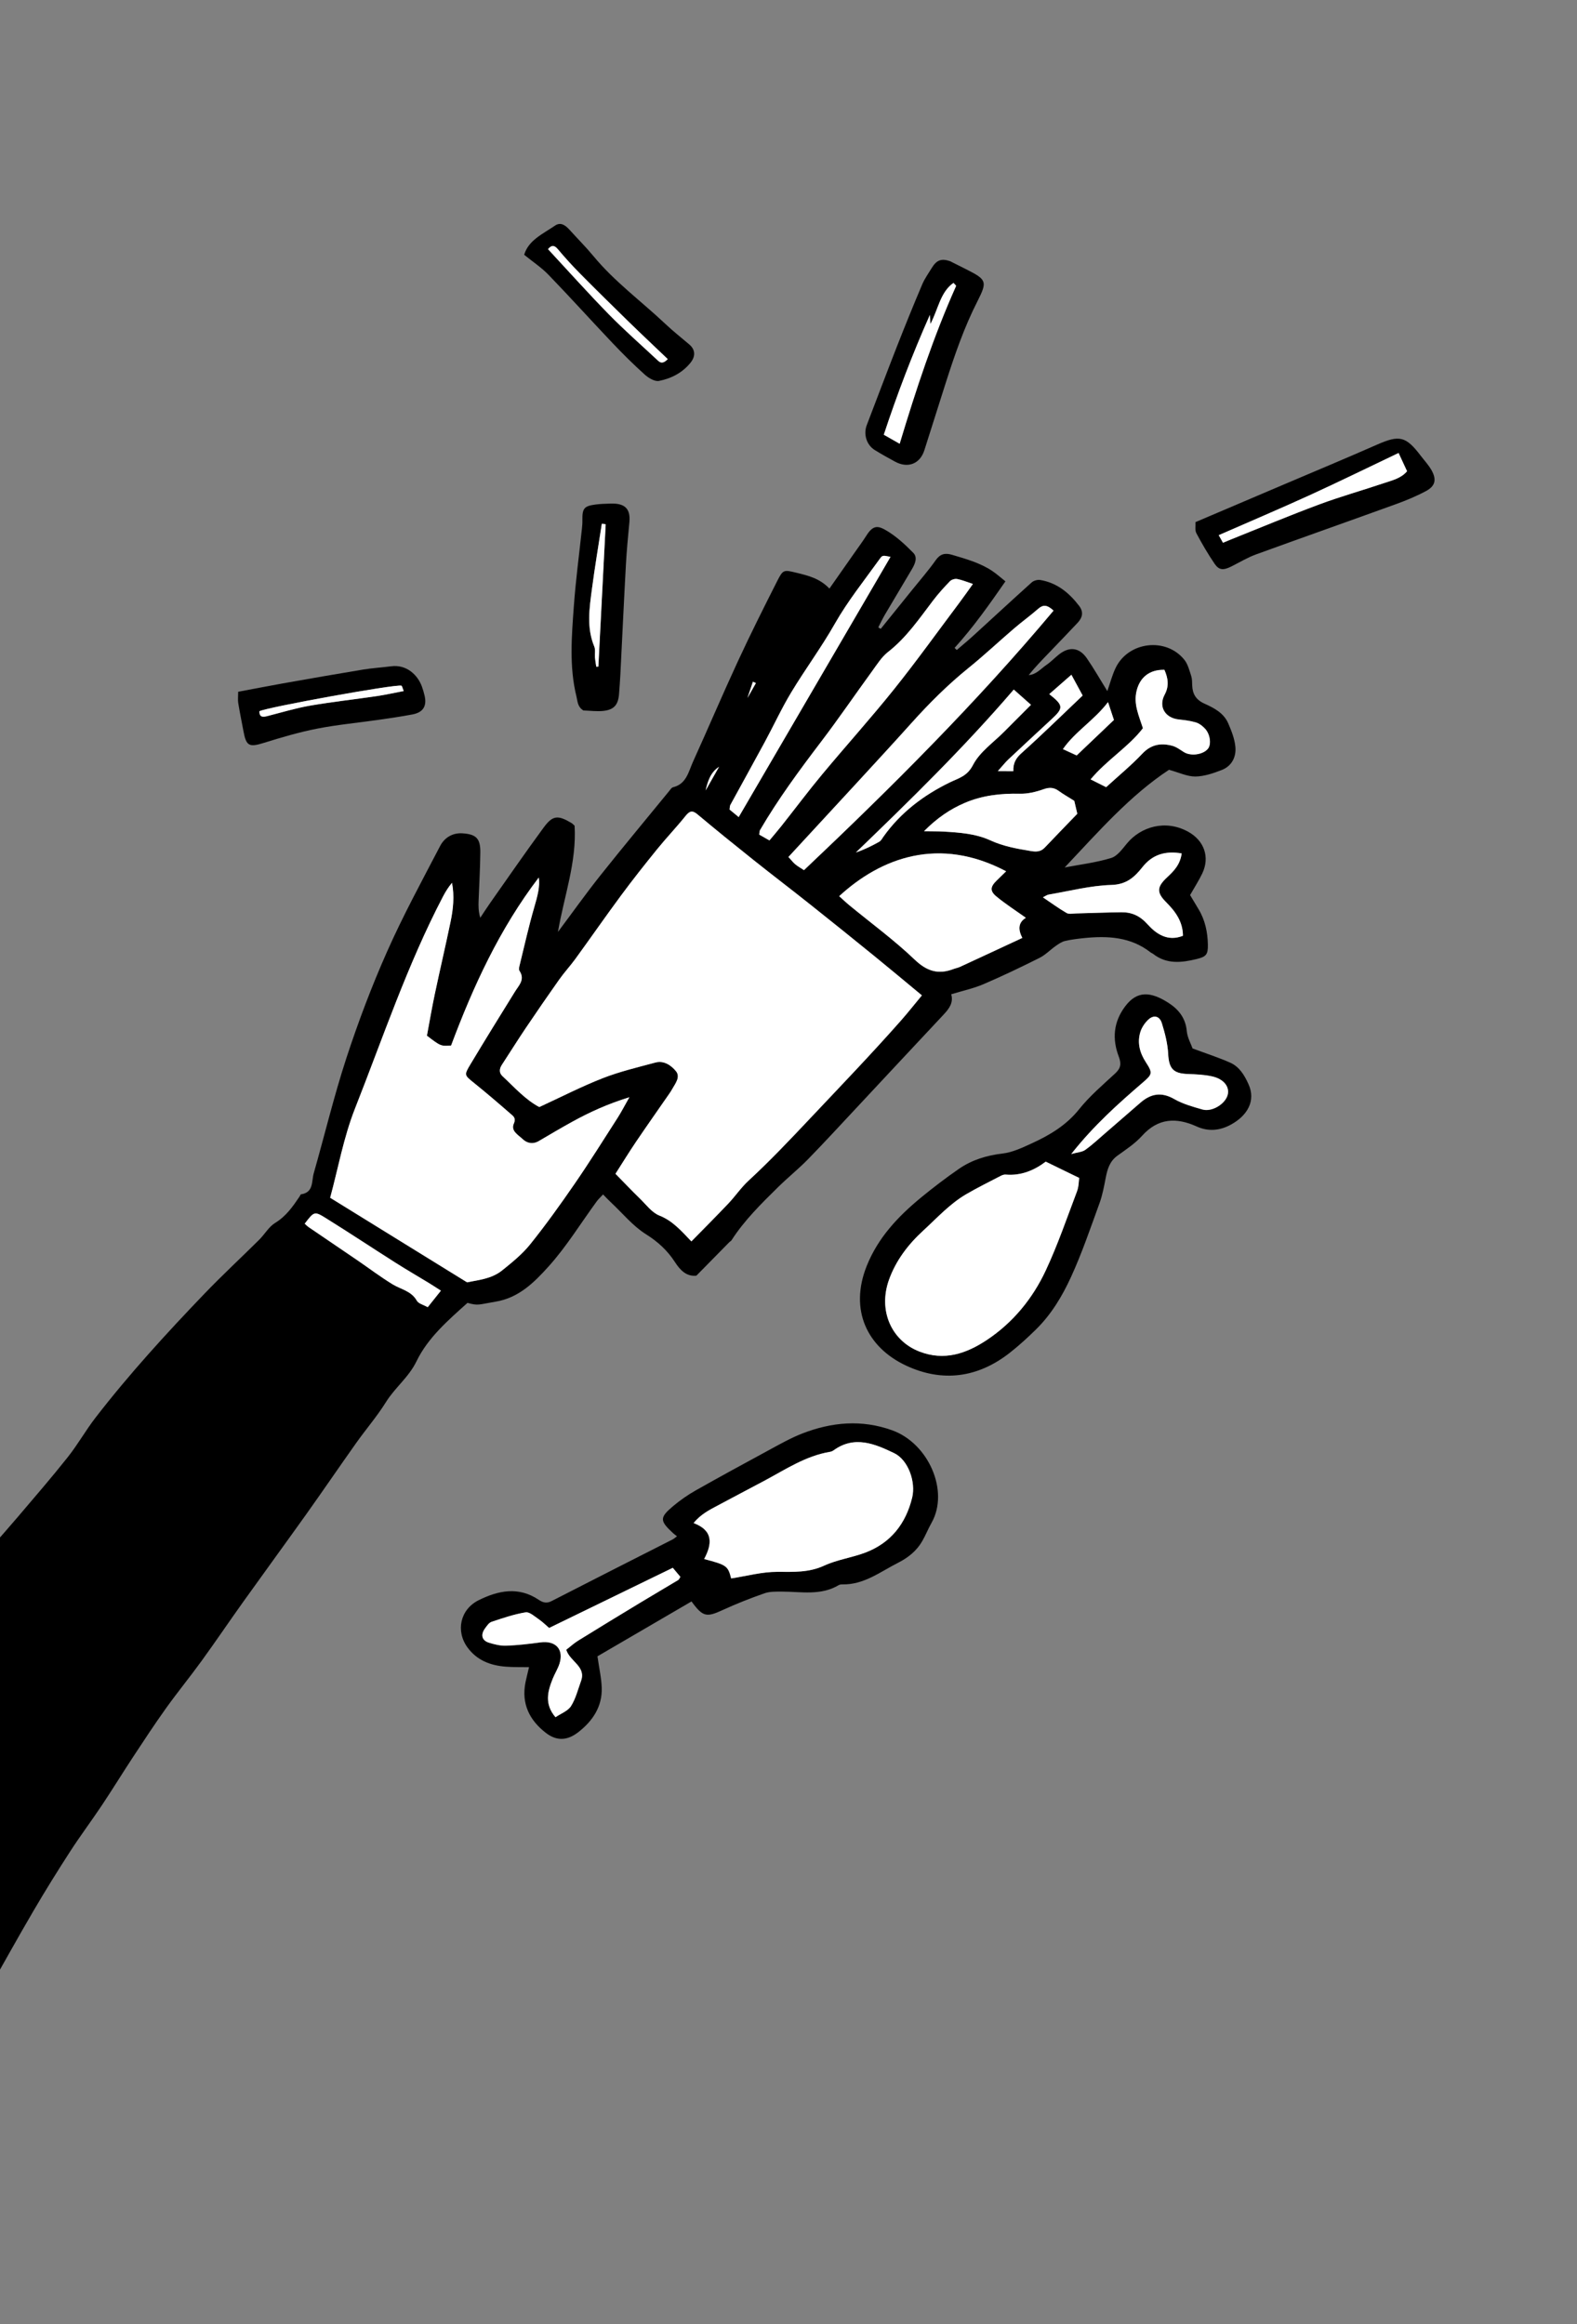 <svg width="243" height="358" viewBox="0 0 243 358" fill="none" xmlns="http://www.w3.org/2000/svg">
<rect x="0" y="0" width="243" height="358" fill="#808080" stroke="none"/>
<g clip-path="url(#clip0_1589_1846)">
<path d="M-37.557 286.875C-32.139 279.12 -26.777 271.325 -21.275 263.626C-19.147 260.639 -16.684 257.896 -14.439 254.991C-11.369 251.031 -8.438 246.961 -5.304 243.053C-2.747 239.859 0.042 236.844 2.698 233.721C5.306 230.657 7.942 227.609 10.446 224.454C11.981 222.521 13.197 220.344 14.707 218.389C19.899 211.671 25.623 205.412 31.491 199.297C34.225 196.446 37.13 193.76 39.937 190.973C40.791 190.129 41.419 188.97 42.405 188.373C44.085 187.347 45.122 185.853 46.164 184.308C46.246 184.191 46.303 183.983 46.389 183.969C48.352 183.687 47.995 181.967 48.342 180.742C50.026 174.835 51.46 168.847 53.366 163.012C55.189 157.448 57.262 151.949 59.639 146.6C62.099 141.049 65.011 135.701 67.823 130.311C68.488 129.033 69.737 128.259 71.278 128.366C73.382 128.507 74.03 129.171 74.013 131.276C73.988 133.75 73.84 136.224 73.749 138.692C73.716 139.528 73.704 140.369 74.004 141.371C74.52 140.6 75.023 139.813 75.557 139.052C78.28 135.183 80.972 131.288 83.771 127.477C85.166 125.573 85.967 125.531 88.051 126.772C88.227 126.872 88.369 127.046 88.54 127.198C88.877 132.833 86.901 138.092 85.974 143.559C88.156 140.641 90.268 137.668 92.534 134.821C96.004 130.459 99.579 126.173 103.107 121.86C103.285 121.642 103.472 121.329 103.699 121.271C105.777 120.775 106.088 118.876 106.782 117.343C109.117 112.202 111.323 107.004 113.696 101.878C115.625 97.712 117.68 93.61 119.753 89.518C120.667 87.721 120.759 87.75 122.734 88.229C124.523 88.664 126.315 89.093 127.806 90.665C129.144 88.752 130.423 86.93 131.705 85.101C132.308 84.232 132.944 83.388 133.507 82.496C134.54 80.844 135.31 80.98 136.525 81.687C138.08 82.587 139.457 83.869 140.728 85.16C141.442 85.885 140.982 86.899 140.496 87.711C139.125 90.025 137.738 92.338 136.372 94.655C135.993 95.294 135.68 95.98 135.336 96.639C135.465 96.713 135.591 96.792 135.711 96.868C137.345 94.844 138.98 92.819 140.614 90.795C141.811 89.307 143.072 87.871 144.17 86.311C144.864 85.322 145.612 85.141 146.691 85.46C148.865 86.106 151.05 86.705 152.954 87.991C153.581 88.418 154.153 88.93 154.927 89.55C152.424 93.155 149.973 96.628 147.093 99.802C147.202 99.91 147.317 100.023 147.43 100.125C148.312 99.368 149.208 98.626 150.068 97.84C153.04 95.131 155.99 92.394 158.979 89.71C159.294 89.431 159.889 89.272 160.3 89.343C162.867 89.777 164.733 91.306 166.276 93.32C167.025 94.298 166.782 95.163 166.021 95.966C164.571 97.504 163.102 99.032 161.634 100.56C160.566 101.671 159.49 102.769 158.513 103.993C159.674 103.908 160.372 103.022 161.224 102.441C161.921 101.968 162.512 101.34 163.175 100.815C164.762 99.557 166.309 99.722 167.465 101.391C168.585 103.016 169.557 104.736 170.629 106.458C171.051 105.252 171.365 104.031 171.892 102.916C173.835 98.82 179.674 98.108 182.5 101.638C183.041 102.311 183.266 103.255 183.549 104.109C183.7 104.568 183.69 105.091 183.706 105.582C183.756 106.901 184.288 107.795 185.567 108.376C187.047 109.039 188.564 109.817 189.258 111.425C189.755 112.572 190.24 113.796 190.358 115.022C190.512 116.595 189.813 118.001 188.261 118.61C186.963 119.115 185.554 119.596 184.192 119.614C182.941 119.625 181.68 119.001 180.132 118.578C174.127 122.531 169.235 128.136 164.057 133.625C166.448 133.167 168.9 132.875 171.217 132.165C172.177 131.871 172.954 130.766 173.669 129.906C175.782 127.369 179.552 126.194 183.058 128.105C185.545 129.459 186.474 132.032 185.241 134.581C184.723 135.654 184.07 136.666 183.381 137.876C183.747 138.489 184.214 139.268 184.68 140.046C185.702 141.732 186.086 143.599 186.121 145.532C186.151 147.05 185.845 147.381 184.368 147.737C182.05 148.3 179.748 148.56 177.681 146.933C177.568 146.845 177.428 146.804 177.312 146.722C174.252 144.312 170.701 144.133 167.047 144.502C166.064 144.604 165.071 144.723 164.112 144.947C163.6 145.067 163.122 145.402 162.682 145.711C161.829 146.307 161.091 147.099 160.18 147.552C157.34 148.976 154.467 150.35 151.546 151.603C149.994 152.267 148.314 152.624 146.572 153.157C146.945 154.427 146.269 155.356 145.43 156.255C140.942 161.04 136.468 165.841 131.991 170.633C129.512 173.281 127.055 175.957 124.519 178.556C123.045 180.066 121.388 181.393 119.883 182.876C117.297 185.425 114.696 187.972 112.718 191.052C112.645 191.166 112.499 191.231 112.397 191.328C110.726 193.021 109.061 194.717 107.307 196.502C105.79 196.68 104.796 195.64 104.02 194.436C102.85 192.627 101.391 191.284 99.524 190.112C97.531 188.861 95.959 186.924 94.211 185.284C93.805 184.905 93.427 184.503 92.925 183.992C92.552 184.402 92.197 184.712 91.928 185.088C89.471 188.448 87.274 192.049 84.499 195.12C82.337 197.512 79.959 199.914 76.381 200.506C73.685 200.954 73.722 201.162 72.037 200.693C69.064 203.362 65.938 206.054 64.184 209.682C62.985 212.156 60.867 213.734 59.482 215.962C58.11 218.167 56.387 220.157 54.883 222.279C52.322 225.891 49.828 229.548 47.264 233.151C44.026 237.691 40.733 242.193 37.489 246.73C35.316 249.77 33.227 252.865 31.034 255.885C29.255 258.341 27.325 260.694 25.564 263.16C23.809 265.613 22.154 268.139 20.496 270.655C18.877 273.116 17.337 275.63 15.701 278.081C14.108 280.471 12.377 282.774 10.818 285.184C8.87 288.196 6.969 291.25 5.158 294.349C2.695 298.553 0.338 302.817 -2.061 307.058L-37.547 286.858L-37.557 286.875ZM106.538 191.228C108.531 189.19 110.417 187.309 112.25 185.374C113.318 184.248 114.194 182.927 115.334 181.881C118.659 178.813 121.753 175.535 124.859 172.25C129.561 167.267 134.306 162.332 138.838 157.199C139.895 155.997 140.889 154.743 142.06 153.326C139.503 151.209 137.135 149.224 134.738 147.276C131.454 144.605 128.154 141.949 124.84 139.317C121.919 136.993 118.939 134.729 116.021 132.399C113.155 130.114 110.299 127.812 107.497 125.455C106.672 124.76 106.252 124.925 105.632 125.7C104.237 127.44 102.685 129.061 101.278 130.795C99.375 133.141 97.501 135.518 95.703 137.939C93.314 141.167 91.02 144.472 88.657 147.722C87.869 148.806 86.956 149.795 86.184 150.879C84.438 153.345 82.724 155.837 81.033 158.343C79.773 160.215 78.571 162.135 77.34 164.024C76.938 164.635 76.898 165.265 77.425 165.76C79.275 167.481 80.965 169.4 83.107 170.526C86.45 168.984 89.593 167.368 92.863 166.088C95.485 165.061 98.258 164.408 100.985 163.674C102.305 163.322 103.417 164.087 104.155 164.989C104.89 165.882 104.1 166.847 103.621 167.702C103.481 167.949 103.334 168.192 103.17 168.425C101.444 170.926 99.691 173.404 97.988 175.918C96.896 177.536 95.871 179.199 94.846 180.809C96.229 182.218 97.397 183.443 98.607 184.621C99.567 185.557 100.448 186.781 101.61 187.24C103.627 188.039 104.929 189.534 106.548 191.225L106.538 191.228ZM65.784 159.538C66.179 157.438 66.541 155.287 66.992 153.157C67.773 149.434 68.648 145.726 69.425 142C69.833 140.039 70.044 138.044 69.649 135.992C69.078 136.655 68.652 137.361 68.268 138.091C62.788 148.579 59.032 159.792 54.703 170.756C52.943 175.213 52.094 180.024 50.874 184.501C57.873 188.827 64.798 193.103 71.972 197.53C73.616 197.182 75.718 197.026 77.37 195.696C78.904 194.462 80.479 193.197 81.696 191.674C84.117 188.65 86.381 185.492 88.578 182.302C90.859 178.99 92.993 175.57 95.17 172.183C95.745 171.282 96.235 170.325 96.978 169.021C93.602 170.062 90.856 171.322 88.196 172.785C86.462 173.742 84.755 174.746 83.046 175.755C82.099 176.313 81.208 176.116 80.509 175.446C79.844 174.811 78.672 174.207 79.175 173.078C79.574 172.185 79.028 171.889 78.615 171.522C76.777 169.916 74.92 168.33 73.018 166.797C71.559 165.617 71.477 165.624 72.491 163.939C74.746 160.183 77.049 156.464 79.353 152.745C79.976 151.746 80.931 150.875 80.038 149.534C79.887 149.308 80.03 148.838 80.115 148.497C80.818 145.624 81.461 142.732 82.283 139.895C82.848 137.962 83.224 136.535 83.019 135.175C76.975 143.102 72.942 151.894 69.509 161.052C67.963 161.174 67.879 161.142 65.784 159.538V159.538ZM155.029 134.217C144.694 128.761 135.734 132.128 129.308 138.05C129.834 138.52 130.337 139.001 130.864 139.441C134.236 142.216 137.785 144.804 140.93 147.815C142.817 149.62 144.58 150.157 146.909 149.274C147.236 149.15 147.597 149.09 147.913 148.944C151.088 147.478 154.26 146.002 157.528 144.48C156.876 143.223 156.853 142.129 158.071 141.383C156.457 140.231 154.906 139.24 153.508 138.078C152.5 137.24 152.602 136.583 153.569 135.648C154.023 135.207 154.476 134.765 155.026 134.223L155.029 134.217ZM162.342 94.058C161.338 93.106 160.716 93.133 159.983 93.765C158.776 94.82 157.469 95.763 156.254 96.805C153.906 98.813 151.655 100.937 149.254 102.875C146.059 105.457 143.171 108.331 140.44 111.379C137.668 114.474 134.84 117.53 132.028 120.586C128.524 124.393 125.008 128.192 121.486 132.003C121.99 132.539 122.247 132.879 122.562 133.145C122.933 133.449 123.359 133.684 123.885 134.03C137.336 121.299 150.396 108.299 162.336 94.055L162.342 94.058ZM118.562 129.452C119.254 128.618 119.857 127.927 120.423 127.207C122.524 124.554 124.546 121.848 126.711 119.247C130.364 114.85 134.207 110.599 137.779 106.14C141.264 101.794 144.504 97.263 147.849 92.806C148.514 91.925 149.141 91.015 149.913 89.946C148.929 89.626 148.216 89.322 147.479 89.182C147.135 89.118 146.614 89.281 146.374 89.525C145.461 90.475 144.566 91.459 143.765 92.511C141.635 95.311 139.663 98.216 136.835 100.424C135.865 101.186 135.16 102.316 134.414 103.338C131.767 106.978 129.227 110.703 126.498 114.282C123.153 118.668 119.894 123.096 117.11 127.864C117.017 128.028 117.041 128.26 116.988 128.556L118.556 129.449L118.562 129.452ZM165.541 123.358C164.552 122.733 163.826 122.328 163.151 121.835C162.403 121.292 161.73 121.244 160.823 121.567C159.654 121.982 158.372 122.295 157.145 122.265C154.211 122.204 151.37 122.523 148.66 123.679C146.408 124.644 144.423 125.987 142.385 128.038C143.709 128.061 144.542 128.045 145.378 128.093C147.839 128.234 150.344 128.409 152.594 129.441C154.629 130.373 156.742 130.744 158.895 131.099C159.735 131.235 160.388 131.195 161.001 130.556C162.691 128.773 164.408 127.014 166.008 125.351C165.79 124.41 165.644 123.806 165.541 123.358ZM182.091 131.458C179.531 131.011 177.547 131.655 176.053 133.542C174.803 135.124 173.58 136.247 171.226 136.314C168.001 136.407 164.803 137.246 161.599 137.793C161.306 137.844 161.041 138.051 160.696 138.22C162.009 139.108 163.139 139.937 164.351 140.635C164.72 140.845 165.309 140.714 165.79 140.7C168.123 140.644 170.455 140.549 172.781 140.52C174.395 140.498 175.638 141.058 176.803 142.358C178.153 143.85 179.918 145.08 182.271 144.141C182.255 141.971 181.117 140.405 179.69 138.979C178.189 137.479 178.245 136.616 179.815 135.154C180.838 134.205 181.844 133.215 182.076 131.457L182.091 131.458ZM113.824 125.853C121.713 112.336 129.442 99.1 137.215 85.773C135.964 85.512 135.97 85.515 135.496 86.171C133.153 89.44 130.633 92.57 128.623 96.099C126.564 99.717 124.068 103.078 121.917 106.651C120.422 109.128 119.211 111.774 117.833 114.318C116.085 117.553 114.295 120.764 112.535 123.992C112.442 124.157 112.462 124.394 112.416 124.694C112.83 125.031 113.247 125.377 113.818 125.85L113.824 125.853ZM170.451 121.247C172.422 119.437 174.331 117.873 176.022 116.09C177.385 114.651 178.905 114.412 180.635 114.868C181.277 115.039 181.861 115.488 182.44 115.849C183.486 116.498 185.356 116.257 186.129 115.336C186.686 114.673 186.49 113.077 185.663 112.209C185.282 111.813 184.791 111.433 184.282 111.275C183.424 111.02 182.513 110.914 181.614 110.814C179.506 110.57 178.475 108.817 179.473 106.982C180.189 105.656 179.98 104.425 179.427 103.17C177.109 103.118 175.636 104.355 175.139 106.428C174.656 108.439 175.469 110.178 176.119 112.164C173.88 115.073 170.598 117.015 168.056 120.047C168.819 120.427 169.543 120.793 170.451 121.247V121.247ZM156.221 106.218C148.494 115.217 140.23 123.289 131.89 131.316C133.172 130.88 134.347 130.305 135.48 129.666C135.764 129.509 135.947 129.147 136.147 128.864C138.786 125.157 142.306 122.495 146.349 120.528C147.738 119.849 149.029 119.589 149.932 117.84C150.979 115.808 153.128 114.341 154.812 112.64C156.121 111.309 157.448 109.989 158.868 108.573C157.892 107.706 157.119 107.017 156.223 106.228L156.221 106.218ZM46.959 188.485C47.161 188.662 47.352 188.872 47.577 189.023C50.081 190.729 52.589 192.428 55.093 194.134C56.896 195.363 58.643 196.691 60.506 197.83C61.792 198.616 63.393 198.835 64.24 200.352C64.5 200.81 65.277 200.988 65.917 201.353C66.618 200.477 67.241 199.696 67.948 198.808C67.173 198.312 66.653 197.97 66.117 197.641C64.368 196.576 62.59 195.548 60.867 194.45C57.298 192.185 53.778 189.847 50.189 187.617C48.447 186.54 48.394 186.619 46.965 188.488L46.959 188.485ZM166.819 107.143C166.161 105.936 165.671 105.035 165.085 103.948C163.85 105.025 162.785 105.966 161.677 106.93C163.889 108.671 163.898 109.065 162.038 110.789C159.818 112.846 157.598 114.902 155.392 116.975C154.891 117.444 154.472 117.99 153.75 118.793C154.773 118.799 155.417 118.801 156.137 118.806C156.094 117.53 156.559 116.768 157.427 115.995C160.565 113.186 163.569 110.23 166.812 107.155L166.819 107.143ZM165.903 116.372C167.91 114.458 169.779 112.677 171.642 110.907C171.332 109.976 171.067 109.172 170.734 108.158C168.585 110.978 165.673 112.68 163.783 115.398C164.571 115.762 165.2 116.05 165.909 116.375L165.903 116.372ZM110.798 118.112C109.462 118.985 109.055 120.355 108.726 121.753L110.798 118.112ZM116.475 105.217L116.012 105.008C115.752 105.778 115.489 106.553 115.172 107.508L116.475 105.217V105.217Z" fill="black"/>
<path d="M92.062 255.129C92.319 256.971 92.671 258.47 92.719 259.983C92.81 262.896 91.327 265.092 89.115 266.819C87.41 268.149 85.766 268.209 84.114 266.934C81.581 264.979 80.317 262.432 80.972 259.151C81.125 258.405 81.319 257.668 81.519 256.811C80.28 256.789 79.092 256.828 77.911 256.731C75.572 256.551 73.491 255.755 72.051 253.792C70.179 251.249 70.916 247.906 73.755 246.497C76.79 244.99 79.905 244.352 83.006 246.429C83.613 246.837 84.198 247.038 84.967 246.643C91.185 243.449 97.429 240.293 103.664 237.124C103.847 237.034 104.004 236.882 104.316 236.648C104.075 236.456 103.88 236.322 103.707 236.161C101.641 234.246 101.615 233.773 103.732 231.992C104.8 231.099 105.964 230.284 107.169 229.602C110.917 227.482 114.702 225.422 118.489 223.372C120.163 222.466 121.842 221.509 123.61 220.821C128.154 219.053 132.779 218.63 137.475 220.323C143.093 222.347 146.294 229.698 143.544 234.57C143.025 235.481 142.639 236.474 142.115 237.381C141.252 238.896 139.934 239.941 138.403 240.719C135.654 242.108 133.148 244.119 129.832 244.058C129.624 244.056 129.387 244.077 129.217 244.183C126.466 245.82 123.46 245.174 120.522 245.173C119.611 245.176 118.639 245.135 117.803 245.429C115.601 246.198 113.424 247.058 111.308 248.031C108.876 249.149 108.296 249.076 106.555 246.685C101.665 249.539 96.744 252.407 92.055 255.141L92.062 255.129ZM112.665 243.134C115.051 242.767 117.419 242.116 119.779 242.122C122.26 242.135 124.613 242.261 126.978 241.166C128.97 240.247 131.225 239.945 133.292 239.169C137.236 237.69 139.557 234.719 140.54 230.683C141.126 228.288 139.945 224.886 137.76 223.837C134.81 222.422 131.67 221.07 128.449 223.396C128.279 223.517 128.065 223.605 127.867 223.64C124.154 224.263 121.068 226.325 117.837 228.054C115.418 229.353 112.975 230.613 110.553 231.917C109.279 232.599 107.967 233.252 106.862 234.606C109.973 235.778 109.699 237.885 108.487 240.15C111.966 241.057 112.158 241.213 112.65 243.134L112.665 243.134ZM103.678 241.51C97.336 244.594 91.071 247.638 84.607 250.785C84.142 250.388 83.596 249.844 82.975 249.42C82.344 248.984 81.575 248.273 80.979 248.378C79.199 248.678 77.458 249.265 75.738 249.842C75.325 249.98 74.992 250.482 74.711 250.882C74.03 251.832 74.246 252.709 75.314 253.045C76.18 253.312 77.106 253.544 77.994 253.513C79.749 253.447 81.506 253.242 83.25 253.006C85.618 252.682 86.917 254.075 86.197 256.309C85.939 257.103 85.471 257.831 85.156 258.616C84.385 260.557 83.848 262.498 85.59 264.532C86.445 263.945 87.506 263.57 87.979 262.82C88.707 261.664 89.049 260.257 89.526 258.942C90.337 256.698 87.805 255.956 87.243 254.144C87.881 253.652 88.451 253.128 89.09 252.73C92.27 250.762 95.462 248.815 98.662 246.881C100.595 245.711 102.557 244.573 104.49 243.403C104.643 243.311 104.706 243.09 104.831 242.913C104.49 242.501 104.174 242.127 103.674 241.531L103.678 241.51Z" fill="black"/>
<path d="M183.781 161.509C185.878 162.29 187.752 162.891 189.54 163.683C190.965 164.307 191.748 165.608 192.375 166.992C193.55 169.558 192.219 171.841 189.678 173.232C187.985 174.158 186.208 174.344 184.391 173.519C181.275 172.111 178.471 172.202 175.993 174.944C174.918 176.136 173.531 177.057 172.209 178C170.995 178.863 170.638 180.091 170.378 181.436C170.126 182.738 169.885 184.063 169.437 185.301C168.037 189.139 166.722 193.032 165.019 196.736C163.678 199.65 162.027 202.427 159.653 204.769C158.346 206.054 157.031 207.258 155.584 208.393C150.633 212.27 145.18 212.945 139.643 210.368C133.586 207.543 130.857 201.767 133.548 195.018C135.287 190.666 138.346 187.423 141.855 184.522C143.759 182.954 145.731 181.456 147.758 180.052C149.766 178.668 152.025 177.979 154.491 177.688C156.041 177.505 157.56 176.775 159.013 176.109C161.768 174.847 164.306 173.337 166.276 170.874C167.895 168.849 169.916 167.13 171.836 165.354C172.702 164.556 172.809 163.863 172.394 162.763C171.354 160.041 171.566 157.416 173.394 154.997C175.183 152.633 177.242 152.662 180.098 154.513C181.61 155.491 182.693 156.838 182.868 158.812C182.958 159.827 183.517 160.798 183.766 161.508L183.781 161.509ZM161.129 178.947C159.501 180.181 157.424 181.153 154.955 180.929C154.696 180.906 154.389 181.035 154.146 181.161C152.391 182.075 150.619 182.948 148.91 183.942C146.385 185.413 144.429 187.581 142.299 189.533C139.95 191.679 138.067 194.153 137.003 197.101C135.278 201.881 137.37 206.508 141.658 208.18C145.502 209.676 148.899 208.515 152.063 206.412C156.093 203.73 159.115 200.046 161.144 195.704C162.988 191.754 164.41 187.603 165.959 183.516C166.241 182.775 166.221 181.923 166.298 181.446C164.464 180.558 162.931 179.809 161.141 178.938L161.129 178.947ZM165.059 177.778C166.067 177.496 166.755 177.476 167.217 177.141C168.303 176.367 169.282 175.439 170.297 174.571C172.113 173.007 173.92 171.431 175.729 169.864C177.338 168.47 178.97 168.171 180.942 169.309C182.263 170.061 183.798 170.492 185.282 170.916C186.739 171.334 188.783 170.079 189.167 168.68C189.507 167.428 188.578 166.206 186.756 165.815C185.533 165.546 184.256 165.496 182.999 165.449C180.749 165.373 180.123 164.589 180.002 162.343C179.918 160.756 179.505 159.16 179.031 157.631C178.681 156.498 177.757 156.291 176.914 157.102C176.381 157.615 175.907 158.325 175.703 159.025C175.221 160.664 175.626 162.193 176.567 163.638C177.66 165.31 177.559 165.501 176.08 166.775C172.294 170.039 168.557 173.354 165.061 177.787L165.059 177.778Z" fill="black"/>
<path d="M184.211 80.428C188.829 78.461 193.378 76.533 197.919 74.592C202.661 72.572 207.428 70.589 212.148 68.51C215.635 66.972 216.62 67.168 218.942 70.231C219.499 70.96 220.143 71.645 220.587 72.435C221.387 73.87 221.174 74.86 219.746 75.634C218.265 76.432 216.69 77.082 215.104 77.657C207.925 80.257 200.723 82.79 193.547 85.4C192.223 85.882 191 86.625 189.737 87.259C188.521 87.865 187.85 87.856 187.163 86.851C186.134 85.34 185.206 83.747 184.346 82.13C184.11 81.684 184.247 81.047 184.215 80.422L184.211 80.428ZM188.448 83.609C188.915 83.417 189.297 83.252 189.68 83.098C194.204 81.295 198.697 79.413 203.254 77.715C206.558 76.486 209.963 75.531 213.31 74.404C214.548 73.989 215.887 73.686 216.811 72.595C216.359 71.614 215.941 70.723 215.505 69.783C210.896 71.98 206.355 74.208 201.754 76.309C197.162 78.407 192.52 80.376 187.791 82.442C188.089 82.97 188.252 83.257 188.448 83.609V83.609Z" fill="black"/>
<path d="M148.855 41.468C152.024 43.07 152.179 43.33 150.612 46.411C148.548 50.461 147.088 54.731 145.709 59.039C144.61 62.472 143.532 65.909 142.438 69.346C141.764 71.458 139.903 72.187 137.925 71.116C136.87 70.538 135.809 69.958 134.787 69.322C133.514 68.527 133.024 66.887 133.563 65.476C135.106 61.455 136.622 57.427 138.191 53.414C139.457 50.193 140.753 46.988 142.108 43.802C142.49 42.899 143.084 42.087 143.596 41.243C144.332 40.045 145.078 39.785 146.38 40.23C146.511 40.274 146.636 40.353 146.763 40.418C147.458 40.767 148.154 41.116 148.849 41.465L148.855 41.468ZM138.63 68.36C141.166 59.96 143.83 51.865 147.316 44.076C147.336 44.041 147.259 43.958 147.219 43.904C147.18 43.851 147.128 43.805 146.915 43.591C144.88 45.037 144.613 47.568 143.359 49.934C143.323 49.205 143.304 48.938 143.284 48.522C140.543 54.675 138.222 60.803 136.185 66.976L138.633 68.37L138.63 68.36Z" fill="black"/>
<path d="M89.889 109.437C88.982 108.873 89.016 108.061 88.828 107.3C87.693 102.697 88.087 98.046 88.421 93.415C88.708 89.403 89.247 85.41 89.672 81.414C89.716 80.996 89.751 80.565 89.74 80.146C89.712 78.311 89.989 77.948 91.778 77.714C92.543 77.613 93.321 77.597 94.097 77.573C96.131 77.51 97.191 78.229 96.984 80.421C96.779 82.598 96.565 84.778 96.447 86.965C96.136 92.605 95.88 98.244 95.594 103.882C95.543 104.872 95.466 105.854 95.394 106.84C95.275 108.537 94.652 109.318 92.999 109.504C91.976 109.622 90.919 109.471 89.88 109.439L89.889 109.437ZM93.332 80.76C93.131 80.731 92.933 80.697 92.732 80.668C92.218 84.014 91.65 87.361 91.209 90.718C90.819 93.683 90.355 96.67 91.568 99.592C91.771 100.081 91.622 100.711 91.673 101.277C91.714 101.751 91.81 102.226 91.875 102.698C91.981 102.689 92.094 102.683 92.197 102.679C92.57 95.373 92.953 88.064 93.326 80.757L93.332 80.76Z" fill="black"/>
<path d="M36.698 106.559C39.125 106.106 41.33 105.674 43.545 105.278C47.651 104.552 51.754 103.832 55.864 103.154C57.323 102.912 58.81 102.825 60.279 102.635C62.68 102.322 64.377 104.012 65.007 105.746C65.179 106.209 65.316 106.692 65.427 107.167C65.803 108.773 65.193 109.748 63.534 110.055C61.8 110.382 60.053 110.639 58.302 110.887C55.161 111.339 51.987 111.631 48.873 112.238C46.109 112.779 43.391 113.58 40.698 114.419C38.417 115.134 37.948 114.961 37.522 112.665C37.246 111.21 36.95 109.75 36.708 108.291C36.633 107.821 36.696 107.328 36.702 106.553L36.698 106.559ZM39.977 109.553C39.962 110.563 40.551 110.471 41.256 110.297C43.441 109.736 45.613 109.076 47.827 108.695C51.224 108.109 54.663 107.735 58.073 107.234C59.424 107.032 60.763 106.728 62.209 106.455C62.002 105.972 61.965 105.655 61.848 105.628C60.9 105.368 41.135 108.953 39.98 109.562L39.977 109.553Z" fill="black"/>
<path d="M80.767 39.263C81.413 37.01 83.644 36.04 85.529 34.75C86.393 34.161 87.132 34.706 87.743 35.38C88.974 36.742 90.277 38.044 91.447 39.456C94.711 43.406 98.848 46.422 102.539 49.907C103.71 51.017 104.985 52.014 106.22 53.068C107.125 53.84 107.219 54.849 106.408 55.865C105.156 57.422 103.432 58.307 101.551 58.675C100.902 58.804 99.95 58.238 99.372 57.723C97.638 56.168 95.983 54.526 94.38 52.836C91.076 49.353 87.859 45.788 84.523 42.334C83.431 41.207 82.087 40.317 80.78 39.254L80.767 39.263ZM102.894 55.319C100.845 53.359 98.858 51.497 96.909 49.595C94.386 47.132 91.874 44.66 89.395 42.16C88.201 40.952 87.059 39.695 85.97 38.399C85.404 37.727 84.99 37.732 84.443 38.377C87.566 41.741 90.617 45.149 93.805 48.411C96.168 50.829 98.716 53.057 101.188 55.366C101.606 55.752 102.006 56.236 102.894 55.319Z" fill="black"/>
<path d="M106.539 191.228C104.92 189.537 103.624 188.045 101.601 187.243C100.433 186.781 99.556 185.55 98.598 184.624C97.382 183.442 96.214 182.217 94.837 180.811C95.868 179.205 96.887 177.538 97.979 175.92C99.682 173.406 101.429 170.925 103.161 168.428C103.325 168.195 103.472 167.951 103.612 167.705C104.097 166.853 104.879 165.875 104.146 164.992C103.404 164.095 102.29 163.321 100.976 163.677C98.249 164.411 95.476 165.064 92.854 166.091C89.584 167.37 86.437 168.993 83.098 170.529C80.956 169.403 79.266 167.484 77.416 165.762C76.883 165.265 76.929 164.638 77.331 164.027C78.571 162.135 79.764 160.217 81.024 158.345C82.715 155.84 84.429 153.348 86.175 150.881C86.945 149.788 87.863 148.802 88.648 147.725C91.011 144.475 93.301 141.175 95.694 137.942C97.489 135.511 99.366 133.143 101.269 130.797C102.676 129.063 104.228 127.443 105.623 125.702C106.246 124.922 106.669 124.766 107.488 125.458C110.299 127.812 113.146 130.117 116.012 132.402C118.93 134.732 121.91 136.995 124.831 139.319C128.145 141.952 131.445 144.608 134.729 147.278C137.126 149.226 139.494 151.212 142.051 153.328C140.88 154.745 139.886 155.999 138.829 157.201C134.297 162.335 129.552 167.27 124.85 172.252C121.746 175.547 118.65 178.815 115.325 181.884C114.191 182.933 113.309 184.251 112.241 185.376C110.408 187.311 108.518 189.198 106.529 191.23L106.539 191.228Z" fill="white"/>
<path d="M65.785 159.538C67.876 161.148 67.954 161.177 69.51 161.052C72.939 151.9 76.972 143.108 83.02 135.175C83.225 136.535 82.848 137.962 82.284 139.895C81.462 142.732 80.818 145.624 80.115 148.497C80.031 148.838 79.891 149.302 80.038 149.534C80.937 150.878 79.976 151.746 79.354 152.745C77.044 156.461 74.743 160.189 72.492 163.939C71.478 165.624 71.566 165.62 73.018 166.797C74.92 168.33 76.777 169.916 78.615 171.522C79.031 171.884 79.578 172.179 79.175 173.078C78.673 174.207 79.844 174.811 80.509 175.446C81.208 176.116 82.109 176.31 83.046 175.755C84.752 174.752 86.462 173.742 88.196 172.785C90.853 171.327 93.602 170.062 96.978 169.021C96.236 170.325 95.745 171.282 95.17 172.183C92.993 175.57 90.86 178.99 88.578 182.302C86.381 185.492 84.123 188.654 81.696 191.674C80.474 193.194 78.904 194.462 77.37 195.696C75.719 197.026 73.62 197.176 71.973 197.53C64.802 193.098 57.876 188.821 50.875 184.501C52.091 180.03 52.944 175.213 54.703 170.756C59.032 159.792 62.782 148.575 68.268 138.091C68.653 137.361 69.084 136.658 69.65 135.992C70.044 138.044 69.833 140.039 69.425 142C68.649 145.726 67.783 149.432 66.992 153.157C66.541 155.287 66.183 157.432 65.785 159.538V159.538Z" fill="white"/>
<path d="M155.03 134.217C154.474 134.756 154.026 135.201 153.573 135.643C152.609 136.571 152.504 137.234 153.511 138.072C154.916 139.237 156.46 140.225 158.074 141.377C156.857 142.123 156.88 143.217 157.532 144.474C154.267 145.99 151.097 147.475 147.917 148.938C147.6 149.085 147.24 149.144 146.912 149.269C144.58 150.157 142.821 149.614 140.933 147.809C137.785 144.804 134.24 142.21 130.868 139.435C130.332 138.998 129.837 138.514 129.312 138.044C135.744 132.126 144.698 128.755 155.033 134.211L155.03 134.217Z" fill="white"/>
<path d="M162.339 94.064C150.398 108.308 137.338 121.308 123.888 134.039C123.362 133.693 122.936 133.458 122.565 133.154C122.24 132.891 121.983 132.55 121.489 132.012C125.014 128.195 128.526 124.402 132.03 120.596C134.846 117.533 137.665 114.48 140.443 111.389C143.174 108.34 146.061 105.466 149.257 102.884C151.658 100.946 153.909 98.822 156.257 96.815C157.472 95.772 158.779 94.829 159.985 93.774C160.713 93.138 161.337 93.121 162.345 94.068L162.339 94.064Z" fill="white"/>
<path d="M118.559 129.458L116.991 128.566C117.037 128.265 117.014 128.034 117.113 127.873C119.897 123.105 123.162 118.681 126.501 114.291C129.23 110.712 131.764 106.984 134.417 103.347C135.162 102.325 135.862 101.192 136.838 100.433C139.665 98.225 141.638 95.32 143.768 92.52C144.569 91.468 145.458 90.481 146.377 89.534C146.621 89.284 147.137 89.127 147.482 89.191C148.222 89.325 148.935 89.63 149.916 89.955C149.141 91.03 148.517 91.934 147.852 92.816C144.507 97.272 141.261 101.8 137.782 106.149C134.21 110.608 130.373 114.862 126.714 119.256C124.552 121.852 122.527 124.563 120.426 127.216C119.86 127.936 119.257 128.627 118.564 129.461L118.559 129.458Z" fill="white"/>
<path d="M165.532 123.361C165.634 123.808 165.777 124.418 165.999 125.353C164.39 127.019 162.682 128.776 160.991 130.558C160.388 131.195 159.726 131.238 158.886 131.102C156.733 130.747 154.62 130.376 152.585 129.443C150.335 128.411 147.83 128.237 145.369 128.095C144.533 128.047 143.7 128.063 142.376 128.04C144.414 125.989 146.399 124.646 148.651 123.681C151.364 122.52 154.205 122.201 157.136 122.268C158.363 122.297 159.645 121.985 160.814 121.57C161.721 121.246 162.393 121.295 163.142 121.837C163.811 122.327 164.543 122.736 165.532 123.361Z" fill="white"/>
<path d="M182.087 131.463C181.85 133.218 180.844 134.208 179.827 135.161C178.256 136.623 178.201 137.485 179.702 138.986C181.129 140.412 182.27 141.971 182.283 144.148C179.926 145.092 178.156 143.859 176.815 142.365C175.641 141.067 174.403 140.51 172.793 140.526C170.461 140.552 168.129 140.648 165.802 140.707C165.315 140.717 164.732 140.852 164.362 140.642C163.156 139.947 162.025 139.109 160.707 138.227C161.052 138.058 161.318 137.851 161.611 137.8C164.817 137.261 168.019 136.417 171.238 136.321C173.592 136.254 174.809 135.127 176.065 133.548C177.559 131.662 179.543 131.018 182.103 131.464L182.087 131.463Z" fill="white"/>
<path d="M113.821 125.859C113.25 125.386 112.824 125.043 112.419 124.703C112.468 124.397 112.45 124.169 112.538 124.001C114.298 120.773 116.087 117.562 117.835 114.327C119.217 111.778 120.424 109.137 121.92 106.66C124.073 103.096 126.573 99.729 128.626 96.109C130.632 92.585 133.146 89.452 135.499 86.18C135.973 85.525 135.961 85.518 137.218 85.782C129.439 99.106 121.716 112.345 113.827 125.862L113.821 125.859Z" fill="white"/>
<path d="M170.444 121.259C169.537 120.804 168.812 120.439 168.049 120.059C170.585 117.023 173.873 115.085 176.112 112.176C175.466 110.183 174.649 108.451 175.133 106.44C175.629 104.367 177.103 103.13 179.421 103.182C179.977 104.431 180.185 105.662 179.466 106.994C178.474 108.832 179.496 110.588 181.607 110.826C182.503 110.931 183.418 111.032 184.275 111.287C184.788 111.439 185.278 111.819 185.656 112.221C186.49 113.092 186.679 114.685 186.123 115.348C185.35 116.269 183.485 116.513 182.434 115.86C181.848 115.496 181.27 115.05 180.629 114.88C178.892 114.42 177.373 114.659 176.015 116.102C174.33 117.888 172.417 119.458 170.444 121.259Z" fill="white"/>
<path d="M156.218 106.224C157.116 107.023 157.893 107.706 158.863 108.57C157.445 109.994 156.122 111.309 154.806 112.637C153.129 114.341 150.974 115.805 149.926 117.836C149.024 119.585 147.739 119.849 146.343 120.525C142.306 122.495 138.786 125.157 136.141 128.861C135.938 129.149 135.758 129.506 135.474 129.663C134.341 130.301 133.167 130.877 131.884 131.313C140.228 123.279 148.492 115.208 156.215 106.215L156.218 106.224Z" fill="white"/>
<path d="M46.952 188.496C48.382 186.627 48.438 186.543 50.176 187.626C53.766 189.856 57.292 192.197 60.855 194.459C62.584 195.56 64.356 196.584 66.105 197.65C66.641 197.978 67.161 198.321 67.936 198.816C67.229 199.704 66.606 200.485 65.905 201.361C65.259 200.994 64.487 200.819 64.228 200.36C63.377 198.85 61.774 198.621 60.494 197.838C58.631 196.7 56.887 195.38 55.081 194.142C52.58 192.431 50.069 190.737 47.565 189.032C47.34 188.88 47.154 188.674 46.946 188.493L46.952 188.496Z" fill="white"/>
<path d="M166.819 107.143C163.572 110.224 160.568 113.18 157.433 115.983C156.565 116.756 156.101 117.518 156.144 118.794C155.424 118.789 154.774 118.784 153.757 118.781C154.478 117.979 154.901 117.426 155.398 116.963C157.604 114.89 159.824 112.834 162.044 110.778C163.901 109.059 163.892 108.665 161.684 106.918C162.786 105.951 163.853 105.019 165.092 103.936C165.683 105.027 166.168 105.924 166.826 107.131L166.819 107.143Z" fill="white"/>
<path d="M165.912 116.37C165.203 116.044 164.574 115.756 163.786 115.393C165.676 112.674 168.588 110.972 170.737 108.153C171.07 109.166 171.341 109.974 171.645 110.901C169.782 112.671 167.913 114.453 165.906 116.366L165.912 116.37Z" fill="white"/>
<path d="M110.804 118.116L108.732 121.757C109.061 120.358 109.465 118.994 110.804 118.116Z" fill="white"/>
<path d="M116.481 105.221L115.178 107.511C115.495 106.557 115.758 105.781 116.018 105.011L116.481 105.221V105.221Z" fill="white"/>
<path d="M112.671 243.138C112.178 241.217 111.987 241.061 108.508 240.154C109.72 237.889 109.994 235.782 106.883 234.61C107.988 233.256 109.3 232.603 110.574 231.922C112.996 230.617 115.439 229.357 117.858 228.059C121.089 226.329 124.165 224.27 127.888 223.644C128.092 223.613 128.306 223.525 128.47 223.4C131.682 221.076 134.831 222.426 137.781 223.841C139.966 224.89 141.141 228.289 140.561 230.688C139.577 234.723 137.251 237.691 133.313 239.174C131.246 239.949 128.982 240.254 126.999 241.17C124.628 242.262 122.278 242.13 119.8 242.126C117.434 242.117 115.072 242.771 112.686 243.139L112.671 243.138Z" fill="white"/>
<path d="M103.684 241.513C104.184 242.109 104.5 242.483 104.841 242.895C104.722 243.076 104.649 243.299 104.5 243.385C102.56 244.552 100.605 245.693 98.671 246.863C95.472 248.797 92.28 250.744 89.099 252.712C88.455 253.107 87.885 253.631 87.253 254.126C87.811 255.945 90.347 256.68 89.535 258.925C89.059 260.24 88.72 261.641 87.989 262.803C87.516 263.552 86.46 263.931 85.6 264.514C83.864 262.484 84.395 260.539 85.166 258.599C85.477 257.819 85.946 257.091 86.207 256.291C86.927 254.057 85.622 252.661 83.26 252.988C81.513 253.23 79.759 253.429 78.004 253.495C77.115 253.526 76.186 253.301 75.324 253.027C74.256 252.691 74.036 251.82 74.72 250.864C75.008 250.468 75.335 249.962 75.748 249.824C77.467 249.248 79.212 248.655 80.989 248.36C81.581 248.262 82.357 248.975 82.984 249.402C83.606 249.826 84.151 250.37 84.617 250.767C91.087 247.623 97.342 244.583 103.688 241.492L103.684 241.513Z" fill="white"/>
<path d="M161.132 178.941C162.922 179.812 164.459 180.554 166.289 181.449C166.218 181.929 166.233 182.777 165.951 183.519C164.401 187.605 162.985 191.76 161.135 195.706C159.109 200.043 156.084 203.733 152.054 206.415C148.89 208.517 145.49 209.684 141.649 208.182C137.367 206.514 135.269 201.883 136.995 197.104C138.062 194.15 139.941 191.682 142.29 189.536C144.423 187.577 146.377 185.416 148.901 183.945C150.61 182.95 152.382 182.077 154.138 181.164C154.384 181.032 154.687 180.909 154.946 180.932C157.415 181.156 159.498 180.187 161.12 178.949L161.132 178.941Z" fill="white"/>
<path d="M165.062 177.772C168.558 173.339 172.295 170.024 176.081 166.759C177.557 165.492 177.658 165.301 176.568 163.623C175.627 162.177 175.222 160.649 175.704 159.01C175.912 158.304 176.382 157.6 176.915 157.087C177.764 156.279 178.682 156.483 179.032 157.616C179.506 159.145 179.919 160.741 180.003 162.328C180.118 164.571 180.754 165.353 183 165.434C184.257 165.481 185.54 165.534 186.757 165.8C188.575 166.197 189.505 167.418 189.168 168.665C188.79 170.067 186.737 171.325 185.283 170.901C183.799 170.476 182.267 170.055 180.943 169.294C178.968 168.162 177.339 168.455 175.73 169.849C173.921 171.416 172.114 172.992 170.298 174.556C169.286 175.433 168.304 176.352 167.219 177.126C166.756 177.461 166.068 177.481 165.06 177.763L165.062 177.772Z" fill="white"/>
<path d="M188.451 83.603C188.258 83.26 188.092 82.964 187.794 82.436C192.527 80.364 197.169 78.395 201.757 76.303C206.358 74.202 210.893 71.971 215.508 69.777C215.95 70.721 216.359 71.614 216.815 72.589C215.89 73.68 214.555 73.978 213.313 74.398C209.966 75.525 206.562 76.48 203.257 77.709C198.694 79.403 194.202 81.286 189.683 83.092C189.3 83.247 188.913 83.407 188.451 83.603Z" fill="white"/>
<path d="M138.634 68.354L136.186 66.961C138.222 60.788 140.55 54.664 143.285 48.507C143.311 48.926 143.321 49.196 143.36 49.919C144.604 47.555 144.88 45.022 146.916 43.576C147.129 43.79 147.181 43.836 147.22 43.889C147.26 43.943 147.331 44.022 147.317 44.061C143.831 51.85 141.163 59.95 138.631 68.345L138.634 68.354Z" fill="white"/>
<path d="M93.332 80.76C92.959 88.067 92.576 95.376 92.203 102.682C92.096 102.692 91.984 102.698 91.881 102.701C91.81 102.226 91.72 101.755 91.679 101.28C91.634 100.718 91.783 100.088 91.574 99.595C90.361 96.673 90.825 93.687 91.215 90.721C91.656 87.364 92.224 84.018 92.738 80.671C92.939 80.7 93.137 80.735 93.338 80.764L93.332 80.76Z" fill="white"/>
<path d="M39.977 109.553C41.129 108.949 60.898 105.359 61.846 105.618C61.965 105.655 62.006 105.966 62.207 106.446C60.761 106.719 59.428 107.026 58.071 107.225C54.657 107.731 51.221 108.1 47.825 108.686C45.607 109.072 43.438 109.727 41.254 110.287C40.551 110.471 39.959 110.554 39.975 109.544L39.977 109.553Z" fill="white"/>
<path d="M102.894 55.319C102.006 56.236 101.597 55.754 101.188 55.366C98.716 53.057 96.171 50.823 93.805 48.411C90.616 45.149 87.566 41.741 84.443 38.377C84.989 37.732 85.404 37.727 85.97 38.399C87.059 39.695 88.201 40.952 89.395 42.16C91.871 44.666 94.391 47.135 96.909 49.595C98.858 51.497 100.845 53.359 102.894 55.319V55.319Z" fill="white"/>
</g>
<defs>
<clipPath id="clip0_1589_1846">
<rect width="167.006" height="316.055" fill="white" transform="translate(97.357) rotate(29.651)"/>
</clipPath>
</defs>
</svg>
